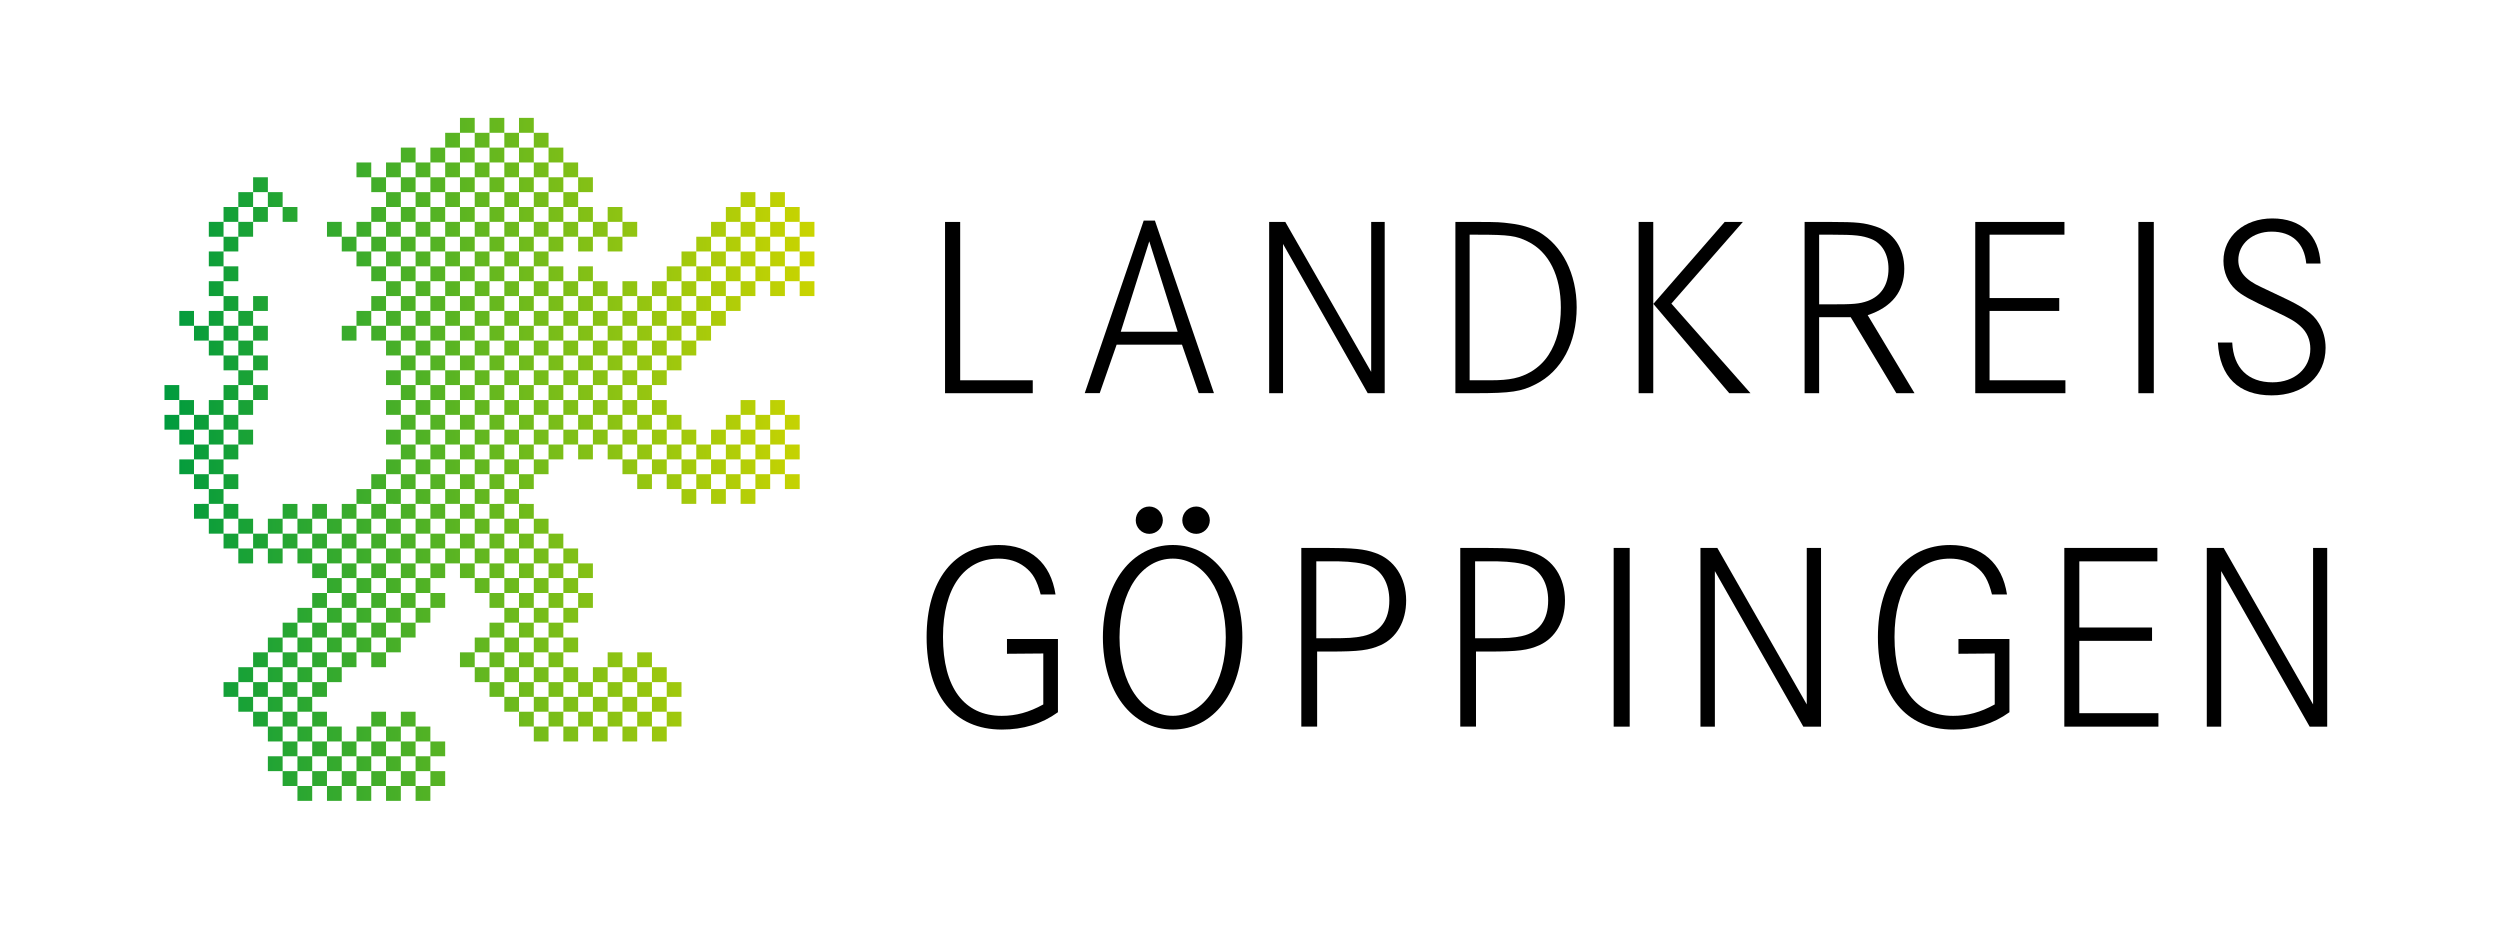 <svg width="158" height="59" viewBox="0 0 158 59" fill="none" xmlns="http://www.w3.org/2000/svg">
<path d="M63.641 40.383H66.862V45.013C65.833 45.754 64.671 46.109 63.321 46.109C60.308 46.109 58.562 43.959 58.562 40.265C58.562 36.678 60.308 34.445 63.122 34.445C65.108 34.445 66.408 35.58 66.709 37.572H65.771C65.532 36.658 65.261 36.2 64.751 35.817C64.307 35.477 63.742 35.305 63.105 35.305C60.929 35.305 59.597 37.171 59.597 40.255C59.597 43.451 60.929 45.242 63.307 45.242C64.216 45.242 65.024 45.022 65.936 44.521V41.3L63.641 41.319L63.641 40.383Z" fill="black"/>
<path d="M69.703 40.282C69.703 36.85 71.528 34.444 74.122 34.444C76.715 34.444 78.518 36.85 78.518 40.282C78.518 43.702 76.715 46.107 74.122 46.107C71.528 46.107 69.703 43.702 69.703 40.282ZM70.754 40.282C70.754 43.181 72.145 45.239 74.121 45.239C76.069 45.239 77.47 43.181 77.47 40.282C77.47 37.371 76.069 35.304 74.121 35.304C72.145 35.304 70.754 37.371 70.754 40.282ZM72.635 32.012C73.109 32.012 73.492 32.406 73.492 32.883C73.492 33.349 73.109 33.74 72.635 33.74C72.161 33.74 71.779 33.349 71.779 32.883C71.779 32.406 72.145 32.012 72.635 32.012ZM75.605 32.012C76.069 32.012 76.461 32.406 76.461 32.883C76.461 33.349 76.069 33.74 75.605 33.74C75.111 33.74 74.721 33.349 74.721 32.883C74.721 32.406 75.11 32.012 75.605 32.012Z" fill="black"/>
<path d="M82.242 34.629H83.845C85.53 34.629 86.239 34.702 86.895 34.938C88.106 35.343 88.869 36.495 88.869 37.949C88.869 39.275 88.263 40.319 87.252 40.776C86.522 41.096 85.902 41.178 84.064 41.178H83.243V45.923H82.243V34.629H82.242ZM83.19 40.337H84.038C85.192 40.337 85.602 40.319 86.159 40.197C87.233 39.962 87.806 39.182 87.806 37.949C87.806 36.871 87.332 36.058 86.542 35.744C86.055 35.58 85.427 35.496 84.593 35.477H83.808H83.19V40.337Z" fill="black"/>
<path d="M92.289 34.629H93.883C95.569 34.629 96.281 34.702 96.935 34.938C98.151 35.343 98.907 36.495 98.907 37.949C98.907 39.275 98.3 40.319 97.291 40.776C96.569 41.096 95.941 41.178 94.1 41.178H93.283V45.923H92.289V34.629ZM93.228 40.337H94.076C95.239 40.337 95.64 40.319 96.196 40.197C97.27 39.962 97.844 39.182 97.844 37.949C97.844 36.871 97.37 36.058 96.578 35.744C96.097 35.58 95.466 35.496 94.63 35.477H93.854H93.226V40.337H93.228Z" fill="black"/>
<path d="M102.997 45.924H101.984V34.629H102.997V45.924Z" fill="black"/>
<path d="M107.47 34.629H108.535L114.187 44.52V34.629H115.089V45.924H113.969L108.38 36.093V45.924H107.469V34.629H107.47Z" fill="black"/>
<path d="M123.774 40.383H126.996V45.013C125.966 45.754 124.801 46.109 123.453 46.109C120.443 46.109 118.684 43.959 118.684 40.265C118.684 36.678 120.443 34.445 123.255 34.445C125.238 34.445 126.54 35.58 126.842 37.572H125.894C125.659 36.658 125.394 36.2 124.883 35.817C124.438 35.477 123.874 35.305 123.235 35.305C121.063 35.305 119.733 37.171 119.733 40.255C119.733 43.451 121.063 45.242 123.436 45.242C124.347 45.242 125.155 45.022 126.068 44.521V41.3L123.774 41.319V40.383Z" fill="black"/>
<path d="M131.412 39.658H136.009V40.502H131.412V45.074H136.412V45.924H130.465V34.629H136.346V35.478H131.413V39.658H131.412Z" fill="black"/>
<path d="M139.47 34.629H140.535L146.187 44.52V34.629H147.079V45.924H145.97L140.379 36.093V45.924H139.469V34.629H139.47Z" fill="black"/>
<path d="M59.727 14.027H60.683V24.034H65.27V24.851H59.727V14.027Z" fill="black"/>
<path d="M72.282 13.941H72.99L76.722 24.848H75.758L74.701 21.782H70.571L69.502 24.848H68.555L72.282 13.941ZM70.832 20.965H74.428L72.634 15.251L70.832 20.965Z" fill="black"/>
<path d="M80.211 14.027H81.232L86.659 23.504V14.027H87.513V24.851H86.44L81.087 15.418V24.851H80.211V14.027Z" fill="black"/>
<path d="M91.981 14.027H93.335C94.723 14.027 94.849 14.045 95.493 14.127C96.156 14.207 96.751 14.384 97.251 14.656C98.733 15.51 99.646 17.303 99.646 19.424C99.646 21.666 98.69 23.468 97.041 24.291C96.156 24.746 95.493 24.85 93.274 24.85H91.981V14.027H91.981ZM92.88 24.034H93.619H94.202C95.428 24.034 96.077 23.889 96.772 23.486C97.225 23.21 97.598 22.853 97.872 22.425C98.391 21.622 98.645 20.653 98.645 19.443C98.645 17.432 97.892 15.912 96.541 15.255C95.826 14.905 95.387 14.833 93.403 14.833H92.881V24.034H92.88Z" fill="black"/>
<path d="M103.562 14.027H104.486V24.851H103.562V14.027ZM109 14.027H110.149L105.631 19.187L110.631 24.851H109.29L104.492 19.206L109 14.027Z" fill="black"/>
<path d="M114.052 14.027H115.682C117.384 14.027 117.827 14.082 118.558 14.32C119.667 14.684 120.351 15.689 120.351 16.989C120.351 18.419 119.574 19.405 118.039 19.919L120.998 24.851H119.85L116.965 20.047H114.969V24.851H114.051V14.027H114.052ZM114.969 19.235H115.717C117.156 19.235 117.512 19.206 118.04 19.021C118.879 18.709 119.353 17.997 119.353 16.989C119.353 16.078 118.952 15.371 118.24 15.095C117.686 14.888 117.284 14.832 115.753 14.832H114.97V19.235H114.969Z" fill="black"/>
<path d="M125.74 18.837H130.144V19.651H125.74V24.034H130.534V24.851H124.836V14.027H130.473V14.832H125.74V18.837Z" fill="black"/>
<path d="M136.12 24.851H135.145V14.027H136.12V24.851Z" fill="black"/>
<path d="M146.66 16.657H145.756C145.631 15.354 144.846 14.639 143.564 14.639C142.354 14.639 141.461 15.417 141.461 16.44C141.461 17.154 141.9 17.686 142.9 18.141L144.092 18.707C145.594 19.405 146.177 19.805 146.559 20.446C146.833 20.887 146.977 21.436 146.977 21.982C146.977 23.767 145.594 24.988 143.572 24.988C141.478 24.988 140.287 23.816 140.168 21.648H141.077C141.152 23.248 142.07 24.163 143.627 24.163C145.011 24.163 146.013 23.286 146.013 22.049C146.013 21.481 145.806 20.996 145.402 20.63C145.047 20.304 144.755 20.138 143.783 19.68C142.191 18.938 141.697 18.673 141.296 18.306C140.797 17.849 140.522 17.199 140.522 16.486C140.522 14.939 141.833 13.805 143.609 13.805C145.449 13.806 146.559 14.866 146.66 16.657Z" fill="black"/>
<path d="M32.801 15.894H33.736V14.96H32.801V15.894ZM32.801 14.021H33.736V13.082H32.801V14.021ZM32.801 12.143H33.736V11.204H32.801V12.143ZM32.801 10.268H33.736V9.329H32.801V10.268ZM32.801 8.391H33.736V7.449H32.801V8.391ZM31.873 16.832H32.801V15.894H31.873V16.832ZM31.873 14.96H32.801V14.021H31.873V14.96ZM31.873 13.082H32.801V12.143H31.873V13.082ZM31.873 11.204H32.801V10.268L31.873 10.268V11.204ZM31.873 9.328H32.801V8.391H31.873V9.328ZM30.937 15.894H31.873V14.96H30.937V15.894ZM30.937 14.021H31.873V13.082H30.937V14.021ZM30.937 12.143H31.873V11.204H30.937V12.143ZM30.937 10.268L31.873 10.268V9.329H30.937V10.268ZM30.937 8.391H31.873V7.449H30.937V8.391ZM30.003 16.832H30.937V15.894H30.003V16.832ZM30.003 14.96H30.937V14.021H30.003V14.96ZM30.003 13.082H30.937V12.143H30.003V13.082ZM30.003 11.204H30.937V10.268L30.003 10.268V11.204ZM30.003 9.328H30.937V8.391H30.003V9.328ZM29.07 15.894H30.003V14.96H29.07V15.894ZM29.07 14.021H30.003V13.082H29.07V14.021ZM29.07 12.143H30.003V11.204H29.07V12.143ZM29.07 10.268H30.002V9.329H29.07V10.268ZM29.07 8.391H30.003L30.002 7.449H29.07V8.391ZM28.135 16.832H29.071V15.894H28.135V16.832ZM28.135 14.96H29.071V14.021H28.135V14.96ZM28.135 13.082H29.071V12.143H28.135V13.082ZM28.135 11.204H29.071V10.268H28.135V11.204ZM28.135 9.328H29.071V8.391H28.135V9.328ZM27.2 15.894H28.135V14.96H27.2V15.894ZM27.2 14.021H28.135V13.082H27.2V14.021ZM27.2 12.143H28.135V11.204H27.2V12.143ZM27.2 10.268L28.135 10.268V9.329H27.2V10.268ZM26.265 16.832H27.2V15.894H26.265V16.832ZM26.265 14.96H27.2V14.021H26.265V14.96ZM26.265 13.082H27.2V12.143H26.265V13.082ZM26.265 11.204H27.2V10.268L26.265 10.268V11.204ZM25.333 15.894H26.265V14.96H25.333V15.894ZM25.333 14.021H26.265V13.082H25.333V14.021ZM25.333 12.143H26.265V11.204H25.333V12.143ZM25.333 10.268L26.265 10.268V9.329H25.333V10.268ZM24.397 16.832H25.333V15.894H24.397V16.832ZM24.397 14.96H25.333V14.021H24.397V14.96ZM24.397 13.082H25.333V12.143H24.397V13.082ZM24.397 11.204H25.333V10.268L24.397 10.268V11.204ZM23.463 15.894H24.397V14.96H23.463V15.894ZM23.463 14.021H24.397V13.082H23.463V14.021ZM23.463 12.143H24.397V11.204H23.463V12.143ZM22.529 16.832H23.463V15.894H22.529V16.832ZM22.529 14.96H23.463V14.021H22.529V14.96ZM22.529 11.204H23.463V10.268H22.529V11.204ZM21.599 15.894H22.53V14.96H21.599V15.894ZM20.665 14.96H21.599V14.021H20.665V14.96ZM17.863 14.021H18.798V13.082H17.863V14.021ZM39.339 14.96H40.271V14.021H39.339V14.96ZM38.404 15.894H39.339V14.96H38.404V15.894ZM38.404 14.021H39.339V13.082H38.404V14.021ZM37.472 14.96H38.404V14.021H37.472V14.96ZM36.538 15.894H37.472V14.96H36.538V15.894ZM36.538 14.021H37.472V13.082H36.538V14.021ZM36.538 12.143H37.472V11.204H36.538V12.143ZM35.603 14.96H36.538V14.021H35.603V14.96ZM35.603 13.082H36.538V12.143H35.603V13.082ZM35.603 11.204H36.538V10.268H35.603V11.204ZM34.668 15.894H35.603V14.96H34.668V15.894ZM34.668 14.021H35.603V13.082H34.668V14.021ZM34.668 12.143H35.603V11.204H34.668V12.143ZM34.668 10.268L35.603 10.268V9.329H34.668V10.268ZM33.736 16.832H34.669L34.668 15.894H33.736V16.832ZM33.736 14.96H34.668V14.021H33.736V14.96ZM33.736 13.082H34.668V12.143H33.736V13.082ZM33.736 11.204H34.668L34.669 10.268L33.736 10.268V11.204ZM33.736 9.328H34.669V8.391H33.736V9.328ZM13.197 32.782H14.128V33.726H13.197V32.782ZM13.197 31.846H14.128V30.909H13.197V31.846ZM13.197 29.97H14.128V29.032H13.197V29.97ZM13.197 28.094H14.128V27.153H13.197V28.094ZM13.197 26.218H14.128V25.283H13.197V26.218ZM13.197 22.464H14.128V21.524H13.197V22.464ZM13.197 20.591H14.128V19.651H13.197V20.591ZM13.197 18.71H14.128V17.772H13.197V18.71ZM13.197 16.832H14.128V15.894H13.197V16.832ZM13.197 14.96H14.128V14.021H13.197V14.96ZM12.26 32.782H13.197V31.846L12.26 31.847V32.782ZM12.26 30.909H13.197V29.97L12.26 29.969V30.909ZM12.26 29.032H13.197V28.094H12.26V29.032ZM12.26 27.154L13.197 27.153V26.218H12.26V27.154ZM12.26 21.524H13.197V20.59H12.26V21.524ZM11.331 29.97H12.261V29.032H11.331V29.97ZM11.331 28.094H12.261V27.153H11.331V28.094ZM11.331 26.218H12.261V25.283H11.331V26.218ZM11.331 20.591H12.261V19.651H11.331V20.591ZM10.395 27.154H11.33V26.218H10.395V27.154ZM10.395 25.282H11.33V24.338H10.395V25.282ZM32.801 45.919H33.736V44.982H32.801V45.919ZM32.801 44.044H33.736V43.109H32.801V44.044ZM32.801 42.168H33.736V41.228H32.801V42.168ZM32.801 40.292H33.736V39.352H32.801V40.292ZM32.801 38.416H33.736V37.477H32.801V38.416ZM32.801 36.533H33.736V35.606H32.801V36.533ZM32.801 34.665H33.736V33.726H32.801V34.665ZM32.801 30.909H33.736V29.969H32.801V30.909ZM32.801 29.032H33.736V28.094H32.801V29.032ZM32.801 27.154H33.736V26.218H32.801V27.154ZM32.801 25.282H33.736V24.338H32.801V25.282ZM32.801 23.403H33.736V22.464H32.801V23.403ZM32.801 21.524H33.736V20.59H32.801V21.524ZM32.801 19.651H33.736V18.71H32.801V19.651ZM32.801 17.773H33.736V16.832H32.801V17.773ZM31.873 44.981L32.801 44.982V44.044H31.873V44.981ZM31.873 43.109H32.801V42.168H31.873V43.109ZM31.873 41.228H32.801V40.292H31.873V41.228ZM31.873 39.352H32.801V38.417H31.873V39.352ZM31.873 37.477H32.801V36.533H31.873V37.477ZM31.873 35.606H32.801V34.665H31.873V35.606ZM31.873 33.726H32.801V32.782H31.873V33.726ZM31.873 31.846H32.801V30.909H31.873V31.846ZM31.873 29.97L32.801 29.969V29.032H31.873V29.97ZM31.873 28.094H32.801V27.154L31.873 27.153V28.094ZM31.873 26.218H32.801V25.283H31.873V26.218ZM31.873 24.338H32.801V23.402H31.873V24.338ZM31.873 22.464H32.801V21.524H31.873V22.464ZM31.873 20.591H32.801V19.651H31.873V20.591ZM31.873 18.71H32.801V17.772H31.873V18.71ZM30.937 44.044H31.873V43.109H30.937V44.044ZM30.937 42.168H31.873V41.228H30.937V42.168ZM30.937 40.292H31.873V39.352H30.937V40.292ZM30.937 38.416H31.873V37.477H30.937V38.416ZM30.937 36.533H31.873V35.606H30.937V36.533ZM30.937 34.665H31.873V33.726H30.937V34.665ZM30.937 32.782H31.873V31.846L30.937 31.847V32.782ZM32.801 32.782H33.736V31.847L32.801 31.846V32.782ZM30.937 30.909H31.873V29.97L30.937 29.969V30.909ZM30.937 29.032H31.873V28.094H30.937V29.032ZM30.937 27.154L31.873 27.153V26.218H30.937V27.154ZM30.937 25.282H31.873V24.338H30.937V25.282ZM30.937 23.403H31.873V22.464H30.937V23.403ZM30.937 21.524H31.873V20.59H30.937V21.524ZM30.937 19.651H31.873V18.71H30.937V19.651ZM30.937 17.773H31.873V16.832H30.937V17.773ZM30.003 43.109H30.937V42.168H30.003V43.109ZM30.003 41.228H30.937V40.292H30.003V41.228ZM30.003 37.477H30.937V36.533H30.003V37.477ZM30.003 35.606H30.937V34.665H30.003V35.606ZM30.003 33.726H30.937V32.782H30.003V33.726ZM30.003 31.846L30.937 31.847V30.909H30.003V31.846ZM30.003 29.97L30.937 29.969V29.032H30.003V29.97ZM30.003 28.094H30.937V27.154L30.003 27.153V28.094ZM30.003 26.218H30.937V25.283H30.003V26.218ZM30.003 24.338H30.937V23.402H30.003V24.338ZM30.003 22.464H30.937V21.524H30.003V22.464ZM30.003 20.591H30.937V19.651H30.003V20.591ZM30.003 18.71H30.937V17.772H30.003V18.71ZM29.07 42.168H30.003V41.228H29.07V42.168ZM29.07 36.533H30.003V35.606H29.07V36.533ZM29.07 34.665H30.003V33.726H29.07V34.665ZM29.07 32.782H30.003L30.002 31.847H29.07V32.782ZM29.07 30.909H30.003L30.002 29.969H29.07V30.909ZM29.07 29.032H30.003V28.094H29.07V29.032ZM29.07 27.154H30.002L30.003 26.218H29.07V27.154ZM29.07 25.282H30.002L30.003 24.338H29.07V25.282ZM29.07 23.403H30.002L30.003 22.464H29.07V23.403ZM29.07 21.524H30.003L30.002 20.59H29.07V21.524ZM29.07 19.651H30.003L30.002 18.71H29.07V19.651ZM29.07 17.773H30.002L30.003 16.832H29.07V17.773ZM28.135 35.606H29.071V34.665H28.135V35.606ZM28.135 33.726H29.071V32.782H28.135V33.726ZM28.135 31.846H29.071V30.909H28.135V31.846ZM28.135 29.97H29.071V29.032H28.135V29.97ZM28.135 28.094H29.071V27.153H28.135V28.094ZM28.135 26.218H29.071V25.283H28.135V26.218ZM28.135 24.338H29.071V23.402H28.135V24.338ZM28.135 22.464H29.071V21.524H28.135V22.464ZM28.135 20.591H29.071V19.651H28.135V20.591ZM28.135 18.71H29.071V17.772H28.135V18.71ZM27.2 38.416H28.135V37.477H27.2V38.416ZM27.2 36.533H28.135V35.606H27.2V36.533ZM27.2 34.665H28.135V33.726H27.2V34.665ZM27.2 32.782H28.135V31.846L27.2 31.847V32.782ZM27.2 30.909H28.135V29.97L27.2 29.969V30.909ZM27.2 29.032H28.135V28.094H27.2V29.032ZM27.2 27.154L28.135 27.153V26.218H27.2V27.154ZM27.2 25.282H28.135V24.338H27.2V25.282ZM27.2 23.403H28.135V22.464H27.2V23.403ZM27.2 21.524H28.135V20.59H27.2V21.524ZM27.2 19.651H28.135V18.71H27.2V19.651ZM27.2 17.773H28.135V16.832H27.2V17.773ZM26.265 39.352H27.2V38.417H26.265V39.352ZM26.265 37.477H27.2V36.533H26.265V37.477ZM26.265 35.606H27.2V34.665H26.265V35.606ZM26.265 33.726H27.2V32.782H26.265V33.726ZM26.265 31.846L27.2 31.847V30.909H26.265V31.846ZM26.265 29.97L27.2 29.969V29.032H26.265V29.97ZM26.265 28.094H27.2V27.154L26.265 27.153V28.094ZM26.265 26.218H27.2V25.283H26.265V26.218ZM26.265 24.338H27.2V23.402H26.265V24.338ZM26.265 22.464H27.2V21.524H26.265V22.464ZM26.265 20.591H27.2V19.651H26.265V20.591ZM26.265 18.71H27.2V17.772H26.265V18.71ZM25.333 49.674H26.265V48.737H25.333V49.674ZM25.333 47.796H26.265V46.861H25.333V47.796ZM27.2 49.674H28.135V48.737H27.2V49.674ZM27.2 47.796H28.135V46.861H27.2V47.796ZM25.333 45.919H26.265V44.982H25.333V45.919ZM25.333 40.292H26.265V39.352H25.333V40.292ZM25.333 38.416H26.265V37.477H25.333V38.416ZM25.333 36.533H26.265V35.606H25.333V36.533ZM25.333 34.665H26.265V33.726H25.333V34.665ZM25.333 32.782H26.265V31.846L25.333 31.847V32.782ZM25.333 30.909H26.265V29.97L25.333 29.969V30.909ZM25.333 29.032H26.265V28.094H25.333V29.032ZM25.333 27.154L26.265 27.153V26.218H25.333V27.154ZM25.333 25.282H26.265V24.338H25.333V25.282ZM25.333 23.403H26.265V22.464H25.333V23.403ZM25.333 21.524H26.265V20.59H25.333V21.524ZM25.333 19.651H26.265V18.71H25.333V19.651ZM25.333 17.773H26.265V16.832H25.333V17.773ZM24.397 50.615H25.333V49.674H24.397V50.615ZM24.397 48.737H25.333V47.796H24.397V48.737ZM24.397 46.861H25.333V45.919H24.397V46.861ZM26.265 50.615H27.2V49.674H26.265V50.615ZM26.265 48.737H27.2V47.796H26.265V48.737ZM26.265 46.861H27.2V45.919H26.265V46.861ZM24.397 41.228H25.333V40.292H24.397V41.228ZM24.397 39.352H25.333V38.417H24.397V39.352ZM24.397 37.477H25.333V36.533H24.397V37.477ZM24.397 35.606H25.333V34.665H24.397V35.606ZM24.397 33.726H25.333V32.782H24.397V33.726ZM24.397 31.846L25.333 31.847V30.909H24.397V31.846ZM24.397 29.97L25.333 29.969V29.032H24.397V29.97ZM24.397 28.094H25.333V27.154L24.397 27.153V28.094ZM24.397 26.218H25.333V25.283H24.397V26.218ZM24.397 24.338H25.333V23.402H24.397V24.338ZM24.397 22.464H25.333V21.524H24.397V22.464ZM24.397 20.591H25.333V19.651H24.397V20.591ZM24.397 18.71H25.333V17.772H24.397V18.71ZM23.463 49.674H24.397V48.737H23.463V49.674ZM23.463 47.796H24.397V46.861H23.463V47.796ZM23.463 45.919H24.397V44.982H23.463V45.919ZM23.463 42.168H24.397V41.228H23.463V42.168ZM23.463 40.292H24.397V39.352H23.463V40.292ZM23.463 38.416H24.397V37.477H23.463V38.416ZM23.463 36.533H24.397V35.606H23.463V36.533ZM23.463 34.665H24.397V33.726H23.463V34.665ZM23.463 32.782H24.397V31.846L23.463 31.847V32.782ZM23.463 30.909H24.397V29.97L23.463 29.969V30.909ZM23.463 21.524H24.397V20.59H23.463V21.524ZM21.599 21.524H22.53V20.59H21.599V21.524ZM23.463 19.651H24.397V18.71H23.463V19.651ZM23.463 17.773H24.397V16.832H23.463V17.773ZM22.529 50.615H23.463V49.674H22.529V50.615ZM22.529 48.737H23.463V47.796H22.529V48.737ZM22.529 46.861H23.463V45.919H22.529V46.861ZM22.529 41.228H23.463V40.292H22.529V41.228ZM22.529 39.352H23.463V38.417H22.529V39.352ZM22.529 37.477H23.463V36.533H22.529V37.477ZM22.529 35.606H23.463V34.665H22.529V35.606ZM22.529 33.726H23.463V32.782H22.529V33.726ZM22.529 31.846L23.463 31.847V30.909H22.529V31.846ZM22.529 20.591H23.463V19.651H22.529V20.591ZM21.599 49.674H22.53V48.737H21.599V49.674ZM21.599 47.796H22.53V46.861H21.599V47.796ZM21.599 42.168H22.53V41.228H21.599V42.168ZM21.599 40.292H22.53V39.352H21.599V40.292ZM21.599 38.416H22.53V37.477H21.599V38.416ZM21.599 36.533H22.53V35.606H21.599V36.533ZM21.599 34.665H22.53V33.726H21.599V34.665ZM21.599 32.782H22.53V31.847H21.599V32.782ZM20.665 50.615H21.599V49.674H20.665V50.615ZM20.665 48.737H21.599V47.796H20.665V48.737ZM20.665 46.861H21.599V45.919H20.665V46.861ZM20.665 43.109H21.599V42.168H20.665V43.109ZM20.665 41.228H21.599V40.292H20.665V41.228ZM20.665 39.352H21.599V38.417H20.665V39.352ZM20.665 37.477H21.599V36.533H20.665V37.477ZM20.665 35.606H21.599V34.665H20.665V35.606ZM20.665 33.726H21.599V32.782H20.665V33.726ZM19.731 49.674H20.665V48.737H19.731V49.674ZM19.731 47.796H20.665V46.861H19.731V47.796ZM19.731 45.919H20.665V44.982H19.731V45.919ZM19.731 44.044H20.665V43.109H19.731V44.044ZM19.731 42.168H20.665V41.228H19.731V42.168ZM19.731 40.292H20.665V39.352H19.731V40.292ZM19.731 38.416H20.665V37.477H19.731V38.416ZM19.731 36.533H20.665V35.606H19.731V36.533ZM19.731 34.665H20.665V33.726H19.731V34.665ZM19.731 32.782H20.665V31.847H19.731V32.782ZM18.798 50.615H19.731V49.674H18.798V50.615ZM18.798 48.737H19.731V47.796H18.798V48.737ZM18.798 46.861H19.731V45.919H18.798V46.861ZM18.798 44.981L19.731 44.982V44.044H18.798V44.981ZM18.798 43.109H19.731V42.168H18.798V43.109ZM18.798 41.228H19.731V40.292H18.798V41.228ZM18.798 39.352H19.731V38.417H18.798V39.352ZM18.798 35.606H19.731V34.665H18.798V35.606ZM18.798 33.726H19.731V32.782H18.798V33.726ZM17.863 49.674H18.798V48.737H17.863V49.674ZM17.863 47.796H18.798V46.861H17.863V47.796ZM17.863 45.919H18.798V44.981L17.863 44.982V45.919ZM17.863 44.044H18.798V43.109H17.863V44.044ZM17.863 42.168H18.798V41.228H17.863V42.168ZM17.863 40.292H18.798V39.352H17.863V40.292ZM17.863 34.665H18.798V33.726H17.863V34.665ZM17.863 32.782H18.798V31.847H17.863V32.782ZM16.929 48.737H17.863V47.796H16.929V48.737ZM16.929 46.861H17.863V45.919H16.929V46.861ZM16.929 44.981L17.863 44.982V44.044H16.929V44.981ZM16.929 43.109H17.863V42.168H16.929V43.109ZM16.929 41.228H17.863V40.292H16.929V41.228ZM16.929 35.606H17.863V34.665H16.929V35.606ZM16.929 33.726H17.863V32.782H16.929V33.726ZM16.929 13.082H17.863V12.143H16.929V13.082ZM15.996 45.919H16.93V44.982H15.996V45.919ZM15.996 44.044H16.93V43.109H15.996V44.044ZM15.996 42.168H16.93V41.228H15.996V42.168ZM15.996 34.665H16.93V33.726H15.996V34.665ZM15.996 25.282H16.93V24.338H15.996V25.282ZM15.996 23.403H16.93V22.464H15.996V23.403ZM15.996 21.524H16.93V20.59H15.996V21.524ZM15.996 19.651H16.93V18.71H15.996V19.651ZM15.996 14.021H16.93V13.082H15.996V14.021ZM15.996 12.143H16.93V11.204H15.996V12.143ZM15.061 44.981L15.996 44.982V44.044H15.061V44.981ZM15.061 43.109H15.996V42.168H15.061V43.109ZM15.061 35.606H15.996V34.665H15.061V35.606ZM15.061 33.726H15.996V32.782H15.061V33.726ZM15.061 28.094H15.996V27.153H15.061V28.094ZM15.061 26.218H15.996V25.283H15.061V26.218ZM15.061 24.338H15.996V23.402H15.061V24.338ZM15.061 22.464H15.996V21.524H15.061V22.464ZM15.061 20.591H15.996V19.651H15.061V20.591ZM15.061 14.96H15.996V14.021H15.061V14.96ZM15.061 13.082H15.996V12.143H15.061V13.082ZM14.128 44.044H15.062V43.109H14.128V44.044ZM14.128 34.665H15.062V33.726H14.128V34.665ZM14.128 32.782H15.062V31.847L14.128 31.846V32.782ZM14.128 30.909H15.062V29.969L14.128 29.97V30.909ZM14.128 29.032H15.062V28.094H14.128V29.032ZM14.128 27.153L15.062 27.154V26.218H14.128V27.153ZM14.128 25.282H15.062V24.338H14.128V25.282ZM14.128 23.403H15.062V22.464H14.128V23.403ZM14.128 21.524H15.062V20.59H14.128V21.524ZM14.128 19.651H15.062V18.71H14.128V19.651ZM14.128 17.773H15.062V16.832H14.128V17.773ZM14.128 15.894H15.062V14.96H14.128V15.894ZM14.128 14.021H15.062V13.082H14.128V14.021ZM43.071 31.846H44.005V30.909H43.071V31.846ZM43.071 29.97H44.005V29.032H43.071V29.97ZM43.071 28.094H44.005V27.153H43.071V28.094ZM43.071 22.464H44.005V21.524H43.071V22.464ZM43.071 20.591H44.005V19.651H43.071V20.591ZM43.071 18.71H44.005V17.772H43.071V18.71ZM43.071 16.832H44.005V15.894H43.071V16.832ZM42.137 45.919H43.071V44.982H42.137V45.919ZM42.137 44.044H43.071V43.109H42.137V44.044ZM42.137 30.909H43.071V29.97L42.137 29.969V30.909ZM42.137 29.032H43.071V28.094H42.137V29.032ZM42.137 27.154L43.071 27.153V26.218H42.137V27.154ZM42.137 23.403H43.071V22.464H42.137V23.403ZM42.137 21.524H43.071V20.59H42.137V21.524ZM42.137 19.651H43.071V18.71H42.137V19.651ZM42.137 17.773H43.071V16.832H42.137V17.773ZM41.203 46.861H42.138V45.919H41.203V46.861ZM41.203 44.981H42.138V44.044H41.203V44.981ZM41.203 43.109H42.138V42.168H41.203V43.109ZM41.203 29.97H42.138V29.032H41.203V29.97ZM41.203 28.094H42.138V27.153H41.203V28.094ZM41.203 26.218H42.138V25.283H41.203V26.218ZM41.203 24.338H42.138V23.402H41.203V24.338ZM41.203 22.464H42.138V21.524H41.203V22.464ZM41.203 20.591H42.138V19.651H41.203V20.591ZM41.203 18.71H42.138V17.772H41.203V18.71ZM40.271 45.919H41.203V44.981L40.271 44.982V45.919ZM40.271 44.044H41.203V43.109H40.271V44.044ZM40.271 42.168H41.203V41.228H40.271V42.168ZM40.271 30.909H41.203V29.97L40.271 29.969V30.909ZM40.271 29.032H41.203V28.094H40.271V29.032ZM40.271 27.154L41.203 27.153V26.218H40.271V27.154ZM40.271 25.282H41.203V24.338H40.271V25.282ZM40.271 23.403H41.203V22.464H40.271V23.403ZM40.271 21.524H41.203V20.59H40.271V21.524ZM40.271 19.651H41.203V18.71H40.271V19.651ZM39.339 46.861H40.271V45.919H39.339V46.861ZM39.339 44.981L40.271 44.982V44.044H39.339V44.981ZM39.339 43.109H40.271V42.168H39.339V43.109ZM39.339 29.97L40.271 29.969V29.032H39.339V29.97ZM39.339 28.094H40.271V27.154L39.339 27.153V28.094ZM39.339 26.218H40.271V25.283H39.339V26.218ZM39.339 24.338H40.271V23.402H39.339V24.338ZM39.339 22.464H40.271V21.524H39.339V22.464ZM39.339 20.591H40.271V19.651H39.339V20.591ZM39.339 18.71H40.271V17.772H39.339V18.71ZM38.404 45.919H39.339V44.981L38.404 44.982V45.919ZM38.404 44.044H39.339V43.109H38.404V44.044ZM38.404 42.168H39.339V41.228H38.404V42.168ZM38.404 29.032H39.339V28.094H38.404V29.032ZM38.404 27.154L39.339 27.153V26.218H38.404V27.154ZM38.404 25.282H39.339V24.338H38.404V25.282ZM38.404 23.403H39.339V22.464H38.404V23.403ZM38.404 21.524H39.339V20.59H38.404V21.524ZM38.404 19.651H39.339V18.71H38.404V19.651ZM37.472 46.861H38.404V45.919H37.472V46.861ZM37.472 44.981L38.404 44.982V44.044H37.472V44.981ZM37.472 43.109H38.404V42.168H37.472V43.109ZM37.472 28.094H38.404V27.154L37.472 27.153V28.094ZM37.472 26.218H38.404V25.283H37.472V26.218ZM37.472 24.338H38.404V23.402H37.472V24.338ZM37.472 22.464H38.404V21.524H37.472V22.464ZM37.472 20.591H38.404V19.651H37.472V20.591ZM37.472 18.71H38.404V17.772H37.472V18.71ZM36.538 45.919H37.472V44.981L36.538 44.982V45.919ZM36.538 44.044H37.472V43.109H36.538V44.044ZM36.538 38.416H37.472V37.477H36.538V38.416ZM36.538 36.533H37.472V35.606H36.538V36.533ZM36.538 29.032H37.472V28.094H36.538V29.032ZM36.538 27.154L37.472 27.153V26.218H36.538V27.154ZM36.538 25.282H37.472V24.338H36.538V25.282ZM36.538 23.403H37.472V22.464H36.538V23.403ZM36.538 21.524H37.472V20.59H36.538V21.524ZM36.538 19.651H37.472V18.71H36.538V19.651ZM36.538 17.773H37.472V16.832H36.538V17.773ZM35.603 46.861H36.538V45.919H35.603V46.861ZM35.603 44.981L36.538 44.982V44.044H35.603V44.981ZM35.603 43.109H36.538V42.168H35.603V43.109ZM35.603 41.228H36.538V40.292H35.603V41.228ZM35.603 39.352H36.538V38.417H35.603V39.352ZM35.603 37.477H36.538V36.533H35.603V37.477ZM35.603 35.606H36.538V34.665H35.603V35.606ZM35.603 28.094H36.538V27.154L35.603 27.153V28.094ZM35.603 26.218H36.538V25.283H35.603V26.218ZM35.603 24.338H36.538V23.402H35.603V24.338ZM35.603 22.464H36.538V21.524H35.603V22.464ZM35.603 20.591H36.538V19.651H35.603V20.591ZM35.603 18.71H36.538V17.772H35.603V18.71ZM34.668 45.919H35.603V44.981L34.668 44.982V45.919ZM34.668 44.044H35.603V43.109H34.668V44.044ZM34.668 42.168H35.603V41.228H34.668V42.168ZM34.668 40.292H35.603V39.352H34.668V40.292ZM34.668 38.416H35.603V37.477H34.668V38.416ZM34.668 36.533H35.603V35.606H34.668V36.533ZM34.668 34.665H35.603V33.726H34.668V34.665ZM34.668 29.032H35.603V28.094H34.668V29.032ZM34.668 27.154L35.603 27.153V26.218H34.668V27.154ZM34.668 25.282H35.603V24.338H34.668V25.282ZM34.668 23.403H35.603V22.464H34.668V23.403ZM34.668 21.524H35.603V20.59H34.668V21.524ZM34.668 19.651H35.603V18.71H34.668V19.651ZM34.668 17.773H35.603V16.832H34.669L34.668 17.773ZM33.736 46.861H34.669L34.668 45.919H33.736V46.861ZM33.736 44.982L34.669 44.981L34.668 44.044H33.736V44.982ZM33.736 43.109H34.668V42.168H33.736V43.109ZM33.736 41.228H34.668V40.292H33.736V41.228ZM33.736 39.352H34.668L34.669 38.417H33.736V39.352ZM33.736 37.477H34.668V36.533H33.736V37.477ZM33.736 35.606H34.668V34.665H33.736V35.606ZM33.736 33.726H34.668L34.669 32.782H33.736V33.726ZM33.736 29.969L34.669 29.97L34.668 29.032H33.736V29.969ZM33.736 28.094H34.668L34.669 27.153L33.736 27.154V28.094ZM33.736 26.218H34.668L34.669 25.283H33.736V26.218ZM33.736 24.338H34.668L34.669 23.402H33.736V24.338ZM33.736 22.464H34.668V21.524H33.736V22.464ZM33.736 20.591H34.669L34.668 19.651H33.736V20.591ZM33.736 18.71H34.669V17.772H33.736V18.71ZM49.606 30.909H50.541V29.969H49.606V30.909ZM49.606 29.032H50.541V28.094H49.606V29.032ZM48.675 29.97L49.606 29.969V29.032H48.675V29.97ZM48.675 28.094H49.606V27.153H48.675V28.094ZM49.606 27.153L50.541 27.154V26.218H49.606V27.153ZM47.741 30.909H48.675V29.97L47.741 29.969V30.909ZM47.741 29.032H48.675V28.094H47.741V29.032ZM47.741 27.154L48.675 27.153V26.218H47.741V27.154ZM46.806 31.846H47.742V30.909H46.806V31.846ZM46.806 29.97H47.742V29.032H46.806V29.97ZM46.806 28.094H47.742V27.153H46.806V28.094ZM48.675 26.218H49.606V25.283H48.675V26.218ZM46.806 26.218H47.742V25.283H46.806V26.218ZM45.874 30.909H46.806V29.97L45.874 29.969V30.909ZM45.874 29.032H46.806V28.094H45.874V29.032ZM45.874 27.154L46.806 27.153V26.218H45.874V27.154ZM44.938 31.846H45.874V30.909H44.938V31.846ZM44.938 29.97L45.874 29.969V29.032H44.938V29.97ZM44.938 28.094H45.874V27.154L44.938 27.153V28.094ZM50.54 18.71H51.472V17.772H50.54V18.71ZM50.54 16.832H51.472V15.894H50.54V16.832ZM49.606 17.773H50.541V16.832H49.606V17.773ZM49.606 15.894H50.541V14.96H49.606V15.894ZM50.54 14.96H51.472V14.021H50.54V14.96ZM48.675 18.71H49.606V17.772H48.675V18.71ZM48.675 16.832H49.606V15.894H48.675V16.832ZM48.675 14.96H49.606V14.021H48.675V14.96ZM47.741 17.773H48.675V16.832H47.741V17.773ZM47.741 15.894H48.675V14.96H47.741V15.894ZM49.606 14.021H50.541V13.082H49.606V14.021ZM47.741 14.021H48.675V13.082H47.741V14.021ZM46.806 18.71H47.742V17.772H46.806V18.71ZM46.806 16.832H47.742V15.894H46.806V16.832ZM46.806 14.96H47.742V14.021H46.806V14.96ZM48.675 13.082H49.606V12.143H48.675V13.082ZM46.806 13.082H47.742V12.143H46.806V13.082ZM45.874 19.651H46.806V18.71H45.874V19.651ZM45.874 17.773H46.806V16.832H45.874V17.773ZM45.874 15.894H46.806V14.96H45.874V15.894ZM45.874 14.021H46.806V13.082H45.874V14.021ZM44.938 20.591H45.874V19.651H44.938V20.591ZM44.938 18.71H45.874V17.772H44.938V18.71ZM44.938 16.832H45.874V15.894H44.938V16.832ZM44.938 14.96H45.874V14.021H44.938V14.96ZM44.005 30.909H44.938V29.97H44.005V30.909ZM44.005 29.032H44.938V28.094H44.005V29.032ZM44.005 21.524H44.938V20.59H44.005V21.524ZM44.005 19.651H44.938V18.71H44.005V19.651ZM44.005 17.773H44.938V16.832H44.005V17.773ZM44.005 15.894H44.938V14.96H44.005V15.894Z" fill="url(#paint0_linear_387_1076)"/>
<defs>
<linearGradient id="paint0_linear_387_1076" x1="51.472" y1="29.033" x2="10.395" y2="29.033" gradientUnits="userSpaceOnUse">
<stop stop-color="#CAD400"/>
<stop offset="1" stop-color="#009B3E"/>
</linearGradient>
</defs>
</svg>
